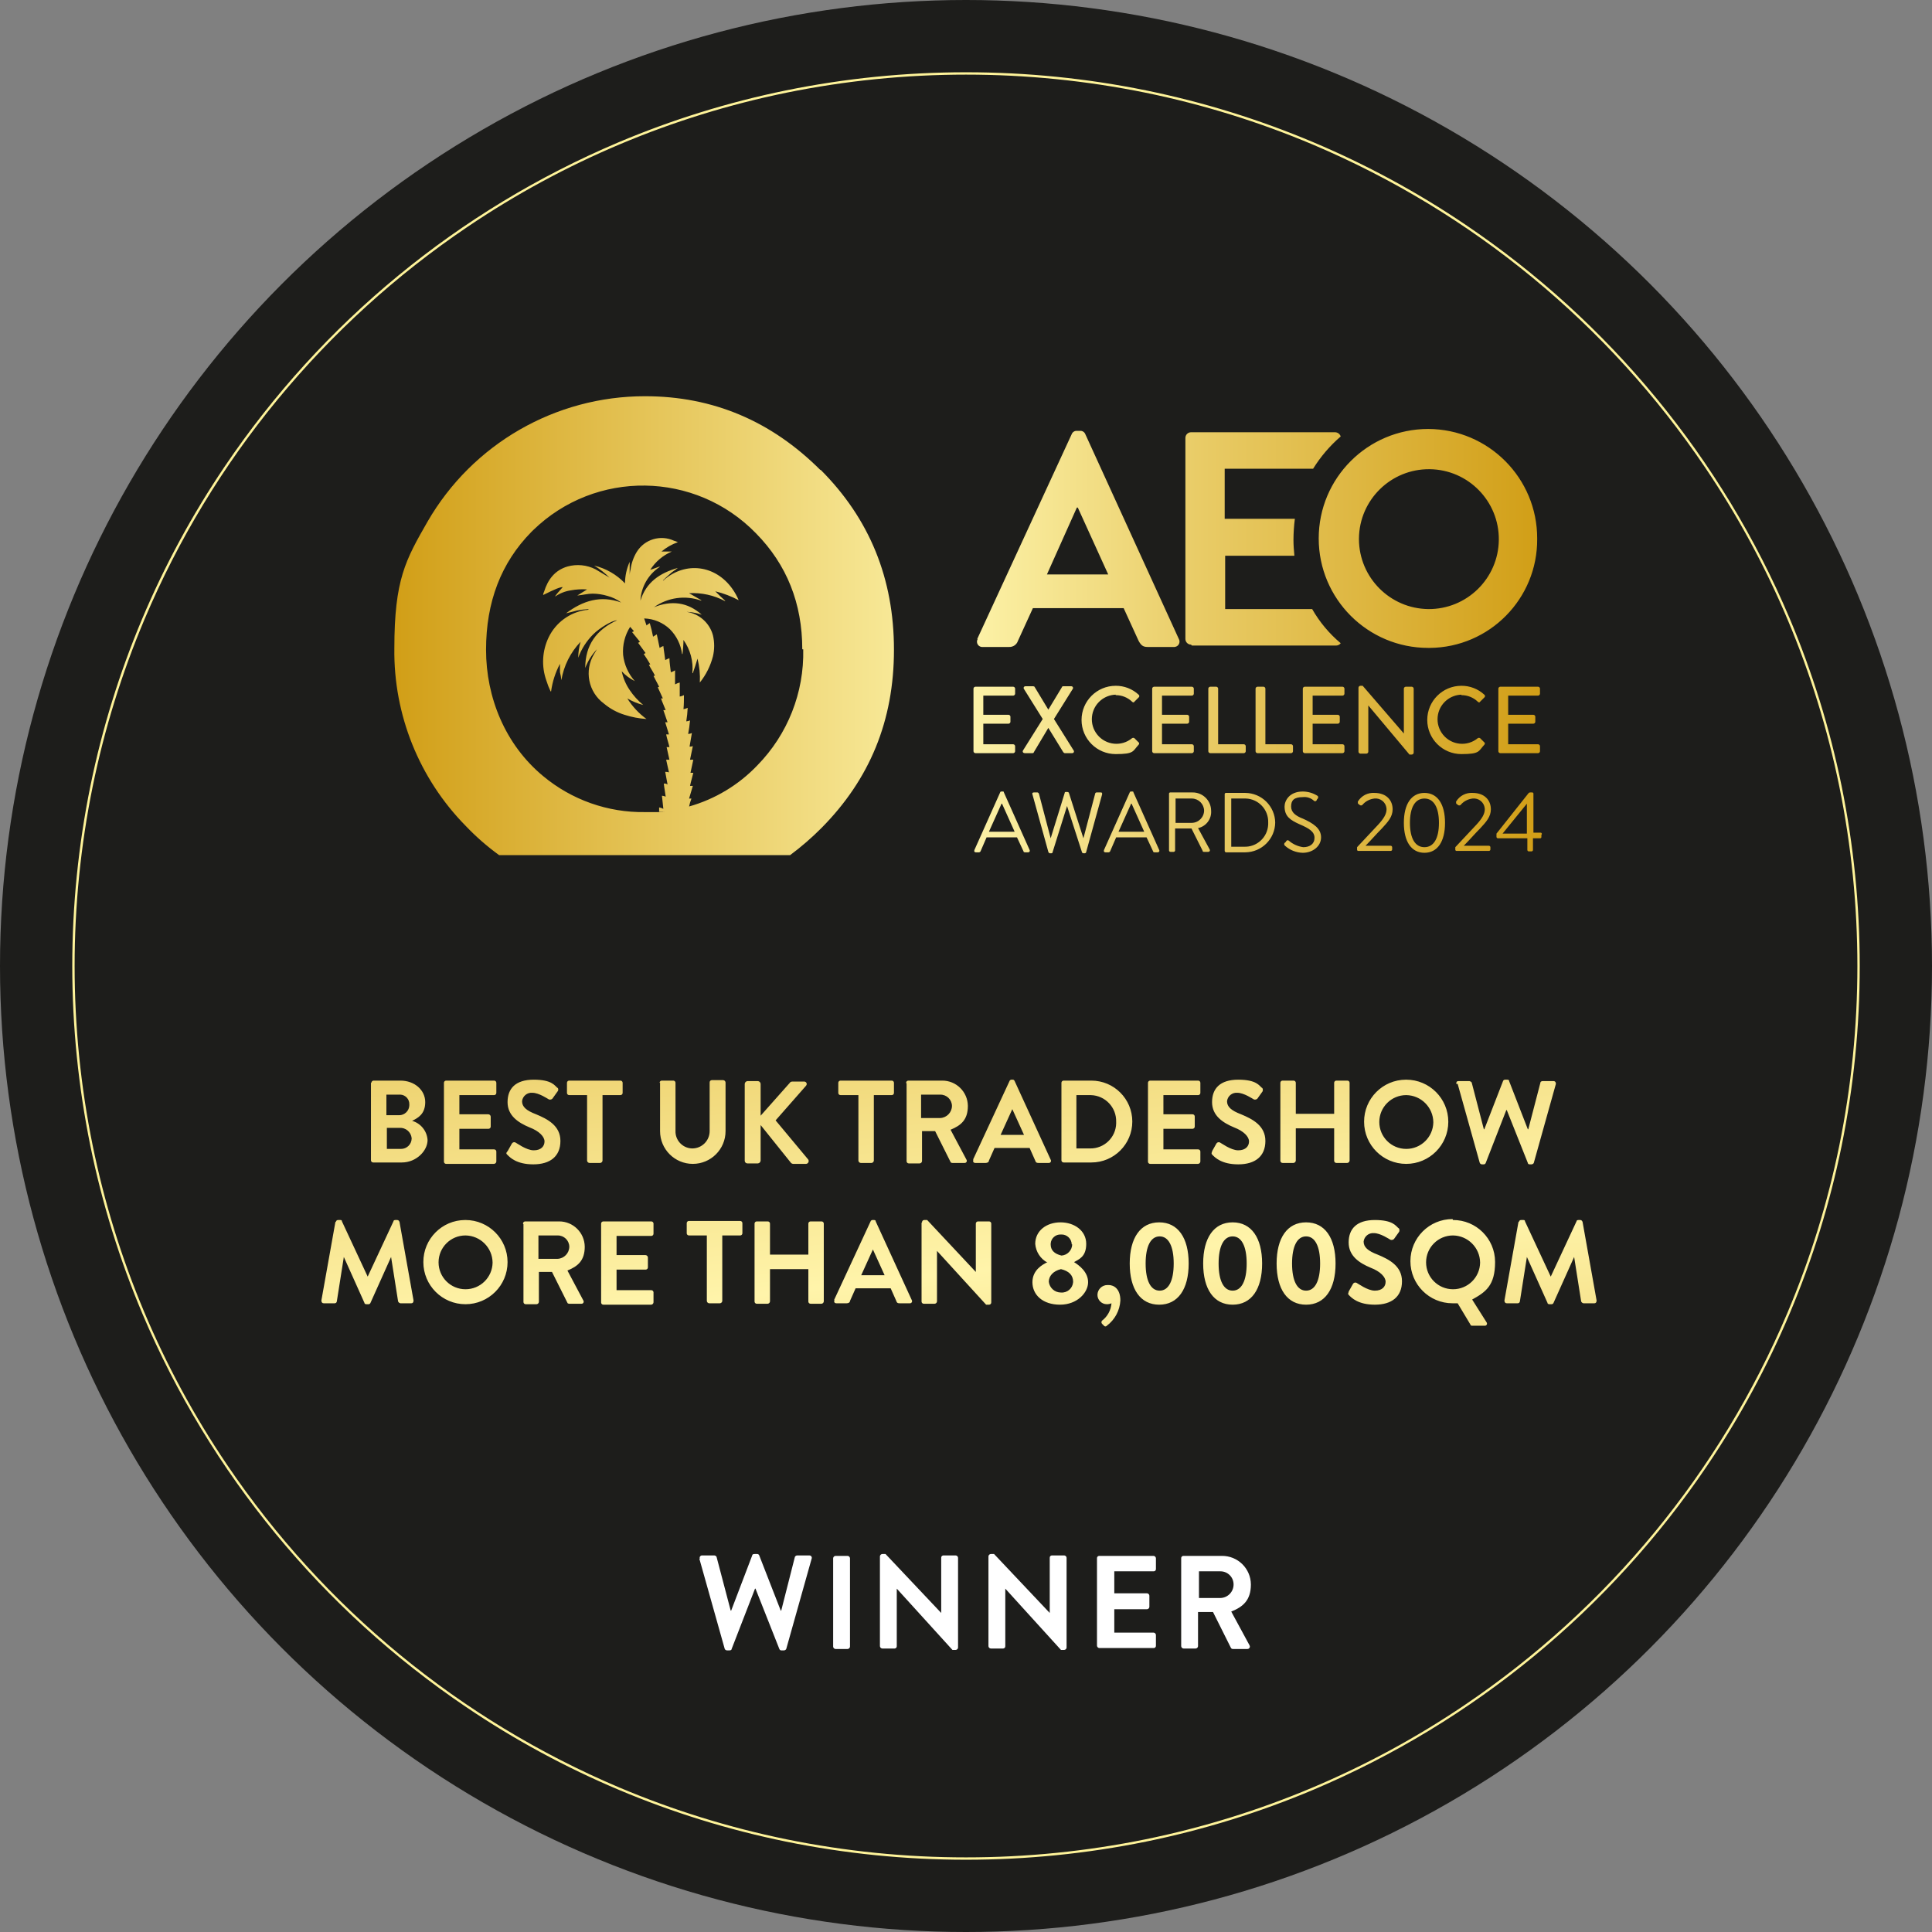 <?xml version="1.0" encoding="UTF-8"?><svg id="a" xmlns="http://www.w3.org/2000/svg" xmlns:xlink="http://www.w3.org/1999/xlink" viewBox="0 0 413 413"><rect x="0" y="0" width="413" height="413" fill="#808080" stroke="none"/><defs><style>.e{fill:none;}.f{fill:url(#d);}.g{fill:url(#c);}.h{fill:#1d1d1b;}.i{fill:#fff;}.j{fill:#fff49a;}.k{clip-path:url(#b);}</style><clipPath id="b"><path class="e" d="M79.4,231.5c-.016-.26.182-.484.442-.5.019-.001.038-.001.058,0h5.7c3,0,5.3,2,5.3,4.6s-1.6,3.4-2.8,4c1.855.533,3.176,2.174,3.3,4.1,0,2.3-2.4,4.8-5.5,4.8h-6.1c-.26.016-.484-.182-.5-.442-.001-.019-.001-.038,0-.058v-16.6l.1.1ZM85.3,238.4c1.205.012,2.191-.956,2.203-2.161 0-.046-.001-.093-.003-.139.048-1.116-.818-2.059-1.934-2.106-.089-.004-.177-.002-.266.006h-2.7v4.4h2.7ZM85.7,245.6c1.25.021,2.279-.976,2.3-2.225 0-.025 0-.05,0-.075-.133-1.314-1.282-2.286-2.6-2.2h-2.7v4.5h3ZM94.9,231.5c-.016-.26.182-.484.442-.5.019-.001.038-.001.058,0h10.2c.26-.016.484.182.5.442.001.019.001.038,0,.058v2.1c.016.26-.182.484-.442.5-.019.001-.038.001-.058,0h-7.4v4.1h6.2c.269.018.482.231.5.5v2.1c.016.26-.182.484-.442.5-.019.001-.038.001-.058,0h-6.2v4.4h7.4c.26-.016.484.182.5.442.001.019.001.038,0,.058v2.1c-.018.269-.231.482-.5.5h-10.2c-.26.016-.484-.182-.5-.442-.001-.019-.001-.038,0-.058v-16.8h0ZM108.5,246.1l.9-1.6c.135-.291.479-.417.77-.283.047.022.091.05.13.083.1,0,2.2,1.6,3.8,1.6s2.3-.9,2.3-1.9-1.1-2.2-3.2-3c-2.4-1-4.7-2.5-4.7-5.4s1.7-4.8,5.6-4.8,4.5,1.3,5,1.7c.3.1.3.6.1.8l-1,1.4c-.172.324-.568.457-.9.3-.2-.1-2.1-1.4-3.5-1.4-1.099-.093-2.074.704-2.2,1.8,0,1.2.9,2,3,2.8,2.4,1,5.2,2.4,5.2,5.7s-2.2,5-5.8,5-5-1.5-5.5-2c-.2-.2-.4-.3-.1-.7l.1-.1ZM125.5,234.1h-3.8c-.26.016-.484-.182-.5-.442-.001-.019-.001-.038,0-.058v-2.1c-.016-.26.182-.484.442-.5.019-.001.038-.001.058,0h10.9c.26-.016.484.182.5.442.001.019.001.038,0,.058v2.1c.016.26-.182.484-.442.5-.019.001-.038.001-.058,0h-3.8v14c-.018.269-.231.482-.5.5h-2.3c-.269-.018-.482-.231-.5-.5v-14h0ZM141,231.5c-.016-.26.182-.484.442-.5.019-.001.038-.001.058,0h2.4c.26-.016.484.182.5.442.001.019.001.038,0,.058v10.2c-.092,2.004,1.458,3.704,3.462,3.796.046.002.092.003.138.004,2.051-.007,3.708-1.676,3.701-3.727,0-.024-0-.049-.001-.073v-10.3c-.016-.26.182-.484.442-.5.019-.001.038-.001.058,0h2.4c.269.018.482.231.5.5v10.4c0,3.866-3.134,7-7,7s-7-3.134-7-7v-10.4l-.1.1ZM159.2,231.7c.022-.322.278-.578.6-.6h2.2c.322.022.578.278.6.6v6.8l6.3-7.1c0-.1.3-.2.5-.2h2.5c.292-.013.539.213.552.505.006.147-.049.29-.152.395l-6.5,7.4,7,8.4c.162.294.054.664-.24.826-.08.044-.169.069-.26.074h-2.7c-.185-.004-.363-.075-.5-.2l-6.5-8.1v7.6c-.022.322-.278.578-.6.6h-2.2c-.318.013-.586-.233-.6-.551-.001-.016-.001-.033,0-.049v-16.4ZM183.5,234.1h-3.8c-.26.016-.484-.182-.5-.442-.001-.019-.001-.038,0-.058v-2.1c-.016-.26.182-.484.442-.5.019-.001.038-.001.058,0h10.9c.26-.016.484.182.5.442.001.019.001.038,0,.058v2.1c.016.26-.182.484-.442.5-.019.001-.038.001-.058,0h-3.8v14c-.018.269-.231.482-.5.5h-2.3c-.269-.018-.482-.231-.5-.5v-14h0ZM193.7,231.5c-.016-.26.182-.484.442-.5.019-.001.038-.001.058,0h7.2c3.007-.021,5.465,2.393,5.5,5.4,0,3-1.5,4.2-3.7,5.1l3.4,6.4c.139.205.086.484-.12.624-.082.056-.181.083-.28.076h-2.6c-.2,0-.4-.1-.4-.2l-3.3-6.6h-2.8v6.4c-.018.269-.231.482-.5.5h-2.3c-.26.016-.484-.182-.5-.442-.001-.019-.001-.038,0-.058v-16.6l-.1-.1ZM201,239c1.39-.069,2.486-1.208,2.5-2.6-.029-1.352-1.148-2.426-2.5-2.4h-4.1v5h4.1ZM208,247.9l7.8-16.8c.059-.172.218-.291.4-.3h.3c.2,0,.3.1.4.3l7.7,16.8c.139.205.086.484-.12.624-.082.056-.181.083-.28.076h-2.2c-.4,0-.6-.1-.7-.5l-1.2-2.7h-7.5l-1.2,2.7c0,.3-.3.5-.7.5h-2.2c-.4,0-.6-.3-.4-.7h-.1ZM218.9,242.6l-2.5-5.5-2.5,5.5h5ZM226.9,231.5c-.016-.26.182-.484.442-.5.019-.001.038-.001.058,0h5.9c4.832,0,8.75,3.917,8.75,8.75s-3.917,8.75-8.75,8.75h-5.9c-.26.016-.484-.182-.5-.442-.001-.019-.001-.039,0-.058v-16.5h0ZM233,245.5c3.033.062,5.541-2.346,5.603-5.379.002-.107.001-.214-.003-.321.082-3.065-2.337-5.616-5.402-5.698-.066-.002-.132-.002-.198-.002h-2.9v11.4h2.9ZM245.4,231.5c-.016-.26.182-.484.442-.5.019-.001.038-.001.058,0h10.2c.26-.016.484.182.5.442.001.019.001.039,0,.058v2.1c.016.26-.182.484-.442.5-.019.001-.038.001-.058,0h-7.4v4.1h6.2c.26-.016.484.182.5.442.001.019.001.038,0,.058v2.1c.016.26-.182.484-.442.5-.019.001-.038.001-.058,0h-6.2v4.4h7.4c.26-.016.484.182.5.442.001.019.001.038,0,.058v2.1c-.018.269-.231.482-.5.5h-10.2c-.26.016-.484-.182-.5-.442-.001-.019-.001-.038,0-.058v-16.8h0ZM259.1,246.1l.9-1.6c.135-.291.479-.417.77-.283.047.022.091.05.13.083.1,0,2.2,1.6,3.8,1.6s2.3-.9,2.3-1.9-1.1-2.2-3.2-3c-2.4-1-4.7-2.5-4.7-5.4s1.7-4.8,5.6-4.8,4.5,1.3,5,1.7c.3.1.3.6.2.8l-1,1.4c-.172.324-.568.457-.9.3-.2-.1-2.1-1.4-3.5-1.4-1.099-.093-2.074.704-2.2,1.8,0,1.2.9,2,3,2.8,2.4,1,5.2,2.4,5.2,5.7s-2.2,5-5.8,5-5-1.5-5.5-2c-.2-.2-.3-.3-.1-.7v-.1ZM273.7,231.5c-.016-.26.182-.484.442-.5.019-.001.038-.001.058,0h2.3c.26-.016.484.182.5.442.001.019.001.038,0,.058v6.6h8.2v-6.6c-.016-.26.182-.484.442-.5.019-.001.038-.001.058,0h2.3c.26-.016.484.182.5.442.001.019.001.038,0,.058v16.6c-.018.269-.231.482-.5.5h-2.3c-.26.016-.484-.182-.5-.442-.001-.019-.001-.038,0-.058v-6.9h-8.2v6.9c-.018.269-.231.482-.5.5h-2.3c-.26.016-.484-.182-.5-.442-.001-.019-.001-.038,0-.058v-16.6ZM300.6,230.8c4.971,0,9,4.029,9,9s-4.029,9-9,9-9-4.029-9-9c-.02-4.95,3.976-8.98,8.926-9,.025-0.0.049-0.0.074,0ZM300.6,245.6c3.168.009,5.754-2.532,5.8-5.7-.037-3.188-2.612-5.763-5.8-5.8-3.176,0-5.75,2.574-5.75,5.75s2.574,5.75,5.75,5.75ZM311.3,231.7c0-.4.1-.6.5-.6h2.3c.197.038.374.144.5.3l2.6,10h.1l4-10.3c.059-.172.218-.291.4-.3h.5c.3,0,.4.1.4.3l4,10.3h.1l2.6-10c0-.2.3-.3.5-.3h2.3c.3,0,.5.2.5.6l-4.7,16.8c0,.2-.3.4-.5.4h-.4c-.2,0-.4-.1-.4-.3l-4.5-11.3h-.1l-4.4,11.3c-.059.172-.218.291-.4.3h-.4c-.24.001-.448-.166-.5-.4l-4.7-16.8h-.3ZM71.8,261.2c.03-.247.252-.425.5-.4h.4c.2,0,.4,0,.4.3l5.5,11.8,5.5-11.8c0-.2.2-.3.4-.3h.4c.3,0,.4.2.5.4l3,16.8c0,.3-.1.6-.5.6h-2.3c-.224-.039-.413-.19-.5-.4l-1.5-9.5-4.4,9.8c-.059.172-.218.291-.4.3h-.5c-.2,0-.4-.1-.4-.3l-4.4-9.8-1.5,9.5c-.03.247-.252.425-.5.4h-2.3c-.3,0-.5-.2-.5-.6l3-16.8h.1ZM99.5,260.8c4.971,0,9,4.029,9,9s-4.029,9-9,9-9-4.029-9-9c-.02-4.95,3.976-8.979,8.926-9,.025,0,.049,0,.074,0ZM99.5,275.6c3.168.009,5.754-2.532,5.8-5.7-.037-3.188-2.612-5.763-5.8-5.8-3.176,0-5.75,2.574-5.75,5.75s2.574,5.75,5.75,5.75ZM111.8,261.6c-.016-.26.182-.484.442-.5.019-.001.038-.001.058,0h7.2c3.007-.021,5.465,2.393,5.5,5.4,0,3-1.5,4.2-3.7,5.1l3.4,6.4c.139.205.086.484-.12.624-.082.056-.181.083-.28.076h-2.6c-.2,0-.4-.1-.4-.2l-3.3-6.6h-2.8v6.4c-.018.269-.231.482-.5.5h-2.3c-.26.016-.484-.182-.5-.442-.001-.019-.001-.038,0-.058v-16.6l-.1-.1ZM119.2,269.1c1.39-.069,2.486-1.208,2.5-2.6-.029-1.352-1.148-2.426-2.5-2.4h-4.1v5h4.1ZM128.5,261.6c-.016-.26.182-.484.442-.5.019-.001.038-.001.058,0h10.2c.26-.016.484.182.5.442.001.019.001.038,0,.058v2.1c.016.26-.182.484-.442.5-.019.001-.038.001-.058,0h-7.4v4.1h6.2c.269.018.482.231.5.5v2.1c.016.26-.182.484-.442.5-.019.001-.038.001-.058,0h-6.2v4.4h7.4c.26-.016.484.182.5.442.001.019.001.038,0,.058v2.1c-.018.269-.231.482-.5.5h-10.2c-.26.016-.484-.182-.5-.442-.001-.019-.001-.038,0-.058v-16.8ZM151.1,264.1h-3.8c-.26.016-.484-.182-.5-.442-.001-.019-.001-.038,0-.058v-2.1c-.016-.26.182-.484.442-.5.019-.001.038-.001.058,0h10.9c.26-.016.484.182.5.442.001.019.001.038,0,.058v2.1c.016.26-.182.484-.442.5-.019.001-.038.001-.058,0h-3.8v14c-.018.269-.231.482-.5.5h-2.3c-.269-.018-.482-.231-.5-.5v-14h0ZM161.3,261.6c-.016-.26.182-.484.442-.5.019-.001.038-.001.058,0h2.3c.26-.016.484.182.5.442.001.019.001.038,0,.058v6.6h8.2v-6.6c-.016-.26.182-.484.442-.5.019-.001.038-.001.058,0h2.3c.26-.016.484.182.5.442.001.019.001.038,0,.058v16.6c-.018.269-.231.482-.5.5h-2.3c-.26.016-.484-.182-.5-.442-.001-.019-.001-.038,0-.058v-6.9h-8.2v6.9c-.018.269-.231.482-.5.5h-2.3c-.26.016-.484-.182-.5-.442-.001-.019-.001-.038,0-.058v-16.6ZM178.3,277.9l7.8-16.8c.059-.172.218-.291.4-.3h.3c.3,0,.4.1.4.3l7.7,16.8c.139.205.086.484-.12.624-.082.056-.181.083-.28.076h-2.2c-.4,0-.6-.1-.7-.5l-1.2-2.7h-7.5l-1.2,2.7c0,.3-.3.5-.7.5h-2.2c-.4,0-.6-.3-.4-.7h-.1ZM189.1,272.6l-2.5-5.5-2.5,5.5h5ZM197.1,261.3c-.016-.26.182-.484.442-.5.019-.001.038-.001.058,0h.6l10.4,11.1v-10.3c-.016-.26.182-.484.442-.5.019-.001.038-.001.058,0h2.3c.26-.016.484.182.5.442.001.019.001.038,0,.058v16.8c.016.26-.182.484-.442.5-.019.001-.038.001-.058,0h-.6l-10.5-11.5v10.8c-.018.269-.231.482-.5.5h-2.3c-.26.016-.484-.182-.5-.442-.001-.019-.001-.038,0-.058v-16.8l.1-.1ZM223.9,269.9h0c-1.488-.807-2.466-2.312-2.6-4,0-2.8,2.4-4.6,5.4-4.6s5.5,1.8,5.5,4.6-1.6,3.3-2.6,3.9c1.1.7,3,2.1,3,4.3s-2.3,4.8-6,4.8-5.9-2.1-5.9-4.8,2.3-3.8,3-4.2h.2ZM226.8,276.3c1.321.111,2.482-.869,2.593-2.19.003-.037.005-.073.007-.11,0-1.4-.9-2.3-2.6-2.7-1.7.4-2.6,1.5-2.6,2.7.157,1.316,1.275,2.305,2.6,2.3ZM229.1,266c-.032-1.194-1.027-2.136-2.221-2.104-.026.001-.053.002-.079.004-1.145-.069-2.128.804-2.196,1.948-.003.051-.004.101-.004.152,0,1.2.7,2,2.3,2.4,1.274-.079,2.275-1.123,2.3-2.4h-.1ZM237,274.7c1.1,0,2.5.8,2.5,3.3-.118,2.141-1.181,4.119-2.9,5.4-.124.166-.359.199-.525.075-.028-.021-.054-.047-.075-.075l-.4-.4c-.193-.184-.201-.489-.017-.683.006-.006.011-.012.017-.017,1.162-.893,1.889-2.239,2-3.7-.315.137-.656.205-1,.2-1.103-.003-1.997-.897-2-2,.019-1.179.991-2.12,2.171-2.101.01 0.0.019 0.0.029.001h.2ZM241.5,270.1c0-5.5,2.3-8.8,6.3-8.8s6.3,3.3,6.3,8.8-2.3,8.8-6.3,8.8-6.3-3.3-6.3-8.8h0ZM250.9,270.1c0-3.7-1.1-5.8-3-5.8s-3,2.1-3,5.8,1.1,5.8,3,5.8,3-2.1,3-5.8h0ZM257.2,270.1c0-5.5,2.3-8.8,6.3-8.8s6.3,3.3,6.3,8.8-2.3,8.8-6.3,8.8-6.3-3.3-6.3-8.8h0ZM266.5,270.1c0-3.7-1.1-5.8-3-5.8s-3,2.1-3,5.8,1.1,5.8,3,5.8,3-2.1,3-5.8h0ZM272.9,270.1c0-5.5,2.3-8.8,6.3-8.8s6.3,3.3,6.3,8.8-2.3,8.8-6.3,8.8-6.3-3.3-6.3-8.8h0ZM282.2,270.1c0-3.7-1.1-5.8-3-5.8s-3,2.1-3,5.8,1.1,5.8,3,5.8,3-2.1,3-5.8h0ZM288.3,276.1l.9-1.6c.135-.291.479-.417.77-.283.047.022.091.05.13.083.1,0,2.2,1.6,3.8,1.6s2.3-.9,2.3-1.9-1.1-2.2-3.2-3c-2.4-1-4.7-2.5-4.7-5.4s1.7-4.8,5.6-4.8,4.5,1.3,5,1.7c.3.1.3.6.2.8l-1,1.4c-.172.324-.568.457-.9.3-.2-.1-2.1-1.4-3.5-1.4-1.099-.093-2.074.704-2.2,1.8,0,1.2.9,2,3,2.8,2.4,1,5.2,2.4,5.2,5.7s-2.2,5-5.8,5-5-1.5-5.5-2c-.2-.2-.3-.3-.1-.7v-.1ZM310.6,260.8c4.95-.021,8.98,3.976,9,8.926 0.0.025 0.0.049,0,.074,0,5-2,6.4-4.9,8l3.1,4.9c.139.205.086.484-.12.624-.082.056-.181.083-.28.076h-2.7c-.191.017-.363-.112-.4-.3l-2.7-4.5h-1.1c-4.971,0-9-4.029-9-9s4.029-9,9-9l.1.2ZM310.6,275.6c3.168.009,5.754-2.532,5.8-5.7-.037-3.188-2.612-5.763-5.8-5.8-3.176,0-5.75,2.574-5.75,5.75s2.574,5.75,5.75,5.75ZM324.7,261.2c.03-.247.252-.425.5-.4h.4c.2,0,.4,0,.4.3l5.5,11.8,5.5-11.8c0-.2.2-.3.4-.3h.4c.3,0,.4.2.5.4l3,16.8c0,.3-.1.6-.5.6h-2.3c-.224-.039-.413-.19-.5-.4l-1.5-9.5-4.4,9.8c-.059.172-.218.291-.4.3h-.5c-.2,0-.4-.1-.4-.3l-4.4-9.8-1.5,9.5c-.03.247-.252.425-.5.4h-2.3c-.3,0-.5-.2-.5-.6l3-16.8h.1Z"/></clipPath><linearGradient id="c" x1="-1053.847" y1="590.182" x2="-1053.363" y2="588.357" gradientTransform="translate(369298.104 84712.202) scale(350.3 -143.3)" gradientUnits="userSpaceOnUse"><stop offset="0" stop-color="#d4a11b"/><stop offset=".5" stop-color="#fff4aa"/><stop offset=".7" stop-color="#ebcd68"/><stop offset="1" stop-color="#d4a11b"/></linearGradient><linearGradient id="d" x1="-1053.554" y1="588.696" x2="-1052.554" y2="588.696" gradientTransform="translate(258528.689 57884.813) scale(245.307 -98.1)" gradientUnits="userSpaceOnUse"><stop offset="0" stop-color="#d19e16"/><stop offset=".5" stop-color="#fdf3a9"/><stop offset=".7" stop-color="#e9cc67"/><stop offset="1" stop-color="#d19e16"/></linearGradient></defs><circle class="h" cx="206.5" cy="206.5" r="206.5"/><path class="j" d="M206.5,15.45c12.934-.003,25.836,1.297,38.51,3.88,24.439,5.003,47.654,14.769,68.319,28.742,30.715,20.733,54.757,49.93,69.211,84.052,4.885,11.559,8.613,23.573,11.13,35.866,5.174,25.413,5.174,51.607,0,77.02-5.003,24.439-14.769,47.654-28.742,68.319-20.733,30.715-49.93,54.757-84.052,69.211-11.559,4.885-23.573,8.613-35.866,11.13-25.413,5.174-51.607,5.174-77.02,0-24.439-5.003-47.654-14.769-68.319-28.742-30.715-20.733-54.757-49.93-69.211-84.052-4.885-11.559-8.613-23.573-11.13-35.866-5.174-25.413-5.174-51.607,0-77.02,5.003-24.439,14.769-47.654,28.742-68.319,20.733-30.715,49.93-54.757,84.053-69.211,11.558-4.885,23.572-8.613,35.865-11.13,12.674-2.583,25.576-3.883,38.51-3.88ZM206.5,397.05c12.901.003,25.769-1.293,38.41-3.87,24.375-4.99,47.528-14.73,68.139-28.666,30.635-20.678,54.614-49.8,69.03-83.833,4.872-11.528,8.589-23.51,11.1-35.771,5.16-25.346,5.16-51.473,0-76.819-4.99-24.375-14.73-47.528-28.666-68.139-20.678-30.635-49.8-54.614-83.833-69.03-11.528-4.871-23.51-8.59-35.771-11.1-25.346-5.16-51.473-5.16-76.819,0-24.375,4.99-47.528,14.73-68.139,28.666-30.635,20.678-54.614,49.8-69.03,83.833-4.872,11.528-8.589,23.51-11.1,35.771-5.16,25.346-5.16,51.473,0,76.819,4.99,24.375,14.73,47.528,28.666,68.139,20.678,30.635,49.8,54.614,83.833,69.03,11.528,4.871,23.51,8.589,35.771,11.1,12.641,2.577,25.509,3.873,38.409,3.87Z"/><path class="i" d="M149.6,333.2c-.108-.258.014-.554.272-.662.072-.03.15-.043.228-.038h2.6c.2,0,.5.2.5.4l3,11.4h.1l4.5-11.8c0-.2.2-.3.5-.3h.5c.217-.031.425.094.5.3l4.6,11.8h.1l2.9-11.4c0-.2.3-.4.5-.4h2.6c.278-.019.519.191.538.469.005.079-.008.158-.038.231l-5.4,19.2c0,.2-.3.4-.5.4h-.5c-.217.031-.425-.094-.5-.3l-5.1-12.9h-.1l-5,12.9c0,.2-.2.3-.5.3h-.5c-.2,0-.5-.2-.5-.4l-5.4-19.2h.1Z"/><path class="i" d="M178.1,333.1c.018-.269.231-.482.5-.5h2.6c.269.018.482.231.5.5v18.9c-.018.269-.231.482-.5.5h-2.6c-.269-.018-.482-.231-.5-.5v-18.9Z"/><path class="i" d="M188.1,332.7c.018-.269.231-.482.5-.5h.7l11.9,12.6h0v-11.8c-.016-.26.182-.484.442-.5.019-.001.038-.001.058,0h2.6c.269.018.482.231.5.5v19.2c-.018.269-.231.482-.5.5h-.7l-11.9-13.1h0v12.3c.016.26-.182.484-.442.5-.019.001-.038.001-.058,0h-2.6c-.269-.018-.482-.231-.5-.5v-19.2Z"/><path class="i" d="M211.3,332.7c.018-.269.231-.482.5-.5h.7l11.9,12.6h0v-11.8c-.016-.26.182-.484.442-.5.019-.001.038-.001.058,0h2.6c.269.018.482.231.5.5v19.2c-.018.269-.231.482-.5.5h-.7l-11.9-13.1h0v12.3c.016.26-.182.484-.442.5-.019.001-.038.001-.058,0h-2.6c-.269-.018-.482-.231-.5-.5v-19.2Z"/><path class="i" d="M234.5,333.1c-.016-.26.182-.484.442-.5.019-.001.038-.001.058,0h11.6c.269.018.482.231.5.5v2.3c.016.26-.182.484-.442.5-.019.001-.038.001-.058,0h-8.4v4.7h7c.269.018.482.231.5.5v2.4c-.018.269-.231.482-.5.5h-7v5h8.4c.269.018.482.231.5.5v2.3c.016.26-.182.484-.442.5-.019.001-.038.001-.058,0h-11.6c-.269-.018-.482-.231-.5-.5v-18.7Z"/><path class="i" d="M252.5,333.1c-.016-.26.182-.484.442-.5.019-.001.038-.001.058,0h8.2c3.394-.03,6.17,2.697,6.2,6.092,0,.003,0,.006,0,.008,0,3.4-1.7,4.8-4.2,5.8l3.9,7.2c.158.239.091.561-.148.719-.104.068-.229.097-.352.081h-3c-.217.031-.425-.094-.5-.3l-3.8-7.6h-3.2v7.3c-.018.269-.231.482-.5.5h-2.6c-.269-.018-.482-.231-.5-.5v-18.8h0ZM260.9,341.6c1.566-.045,2.81-1.333,2.8-2.9,0-1.546-1.254-2.8-2.8-2.8h-4.6v5.7h4.6Z"/><g class="k"><rect class="g" x="45.7" y="198.9" width="350.3" height="143.3"/></g><path class="f" d="M208.5,161c-.215-.015-.386-.185-.4-.4v-13.4c.015-.215.185-.386.4-.4h8.1c.215.015.386.185.4.4v1.1c-.015.215-.185.386-.4.4h-6.4v4.1h5.4c.215.015.386.185.4.4v1.1c-.015.215-.185.386-.4.4h-5.4v4.4h6.4c.215.015.386.185.4.4v1.1c-.015.215-.185.386-.4.4h-8.1ZM220.1,181.7c.089.164.029.369-.135.459-.051.028-.108.042-.165.041h-.7c-.2,0-.3-.1-.3-.2l-1.4-3h-6.5l-1.3,3c-.059.114-.172.19-.3.2h-.7c-.3,0-.4-.2-.3-.5l5.5-12.3c0-.1.1-.2.3-.2h.2c.2,0,.3,0,.3.2l5.5,12.3ZM216.9,177.8l-2.7-6h-.1l-2.7,6h5.5ZM175.4,100.4c10.5,10.5,15.7,23.3,15.7,38.5s-5.2,27.7-15.5,38.1c-2.085,2.098-4.325,4.037-6.7,5.8h-62.2c-2.55-1.846-4.927-3.921-7.1-6.2-9.976-10.111-15.487-23.797-15.3-38,0-14.7,2.4-18.9,7.1-27.1,9.596-16.602,27.324-26.82,46.5-26.8,14.5,0,27,5.3,37.5,15.8v-.1ZM171.5,138.8c0-9.8-3.3-18.1-9.9-24.8-12.969-13.336-34.294-13.634-47.63-.665-.124.121-.247.242-.37.365-6.5,6.6-9.7,15-9.7,25.2s4.1,20.3,12.2,27c6.11,5.094,13.846,7.826,21.8,7.7,8.2,0,2,0,3-.1v-.9c.313.054.617.155.9.3-.1-.9-.2-1.8-.3-2.8.276.019.547.087.8.2-.1-.9-.3-1.8-.4-2.8.282-.03.565.041.8.2-.2-.9-.3-1.8-.5-2.7.271-.016.542.018.8.1l-.6-2.7h.7l-.6-2.7h.6c-.2-.9-.5-1.7-.7-2.7h.6c-.3-.9-.5-1.7-.8-2.6h.5c-.3-.9-.6-1.7-.9-2.6h.5c-.3-.8-.7-1.6-1-2.5h.4c-.4-.8-.7-1.6-1.1-2.4.11.014.22-.023.3-.1-.4-.8-.8-1.5-1.2-2.3.11.014.22-.023.3-.1-.4-.8-.9-1.5-1.3-2.3.11.014.22-.023.3-.1-.5-.8-.9-1.5-1.4-2.2.1,0,.2-.1.4-.2-.5-.7-1-1.4-1.6-2.2.1,0,.2-.1.4-.2-.6-.7-1.1-1.4-1.7-2.1.157-.003.304-.076.4-.2-.3-.3-.5-.6-.8-.9-1.134,1.786-1.66,3.891-1.5,6,.239,2.079,1.112,4.034,2.5,5.6-1.052-.526-2-1.238-2.8-2.1.299,1.432.877,2.791,1.7,4,.804,1.203,1.782,2.281,2.9,3.2-1.195-.301-2.34-.772-3.4-1.4,1.07,1.717,2.462,3.211,4.1,4.4-1.598-.106-3.176-.408-4.7-.9-1.612-.498-3.109-1.314-4.4-2.4-3.345-2.453-4.257-7.057-2.1-10.6.2-.3.4-.7.6-1-1.095,1.151-1.945,2.512-2.5,4,0-4.9,2.4-8.2,6.8-10.2-1,0-3.7,1.6-5.1,3-1.416,1.415-2.508,3.121-3.2,5,.012-1.151.18-2.295.5-3.4-2.158,2.261-3.586,5.117-4.1,8.2-.051-.574-.152-1.143-.3-1.7v-1.8c-.975,1.84-1.618,3.837-1.9,5.9h-.1c-.36-.742-.661-1.511-.9-2.3-1.092-3.041-.912-6.394.5-9.3,1.52-3.114,4.474-5.282,7.9-5.8.205.016.411-.018.6-.1v-.1c-.805.051-1.607.151-2.4.3-.8.2-1.5.4-2.4.6,3.6-2.7,7.4-3.9,11.8-2.3-.87-.645-1.854-1.12-2.9-1.4-1.037-.32-2.115-.488-3.2-.5-1.1,0-2.1.3-3.3.4.7-.4,1.4-.9,2.1-1.3-1.17-.083-2.347-.016-3.5.2-1.184.177-2.313.622-3.3,1.3v-.1c.5-.7,1.1-1.3,1.6-1.9-.6,0-1.6.4-4.2,1.7.006-.247.075-.488.2-.7.8-2.6,2.3-4.6,5-5.4,2.005-.559,4.146-.345,6,.6.9.5,1.8,1.1,2.7,1.6.108.054.209.121.3.2-.984-1.004-2.093-1.878-3.3-2.6,2.522.6,4.815,1.921,6.6,3.8.012-1.586.352-3.152,1-4.6v3.4h0c-.033-.607.035-1.215.2-1.8.175-1.309.617-2.569,1.3-3.7,1.663-2.725,5.112-3.76,8-2.4.276.072.544.172.8.3-1.28.446-2.466,1.124-3.5,2h2.2c-1.888.812-3.49,2.17-4.6,3.9.7-.2,1.4-.5,2-.7v.1c-2.436,1.609-3.959,4.284-4.1,7.2,1.2-3.9,4.1-5.9,8-7-.6.5-1.2.8-1.7,1.3-.524.44-1.025.907-1.5,1.4h0c.1,0,.2,0,.3-.2,4.6-3.9,10.9-3.1,14.5,1.9.562.776,1.032,1.615,1.4,2.5-1.581-.839-3.261-1.477-5-1.9.7.7,1.4,1.4,2.1,2v.1c-2.365-1.255-5.027-1.843-7.7-1.7.9.5,1.7,1,2.6,1.5v.1c-3.393-1.214-7.165-.692-10.1,1.4,3.7-1.5,7.2-1.1,10.2,1.6-1.284-.45-2.641-.654-4-.6h.8c2.692.411,4.888,2.372,5.6,5,.35,1.48.35,3.02,0,4.5-.523,2.045-1.477,3.955-2.8,5.6.087-1.715-.082-3.434-.5-5.1-.3,1-.6,2-1,3.1h-.1c.243-2.518-.432-5.04-1.9-7.1,0,1-.1,2-.2,3h-.1c-.261-2.004-1.175-3.867-2.6-5.3-1.487-1.419-3.446-2.238-5.5-2.3.2.5.3,1,.5,1.5.216-.19.45-.357.7-.5.3,1,.5,1.9.7,2.9.3-.2.5-.3.8-.5.2,1,.4,2,.6,2.9.245-.173.515-.307.8-.4.1,1,.3,2,.4,3,.291-.152.592-.285.9-.4,0,1,.2,2,.3,3,.317-.091.62-.226.9-.4v3c.315-.176.651-.31,1-.4v3c.313-.054.617-.155.9-.3,0,1,0,2-.1,3,.313-.054.617-.155.9-.3-.045.972-.145,1.94-.3,2.9.276-.019.547-.087.8-.2-.084.973-.218,1.941-.4,2.9.276-.019.547-.087.8-.2-.2,1-.3,1.9-.5,2.9.237.01.475-.024.7-.1-.2,1-.4,1.9-.6,2.9h.7c-.2,1-.4,1.9-.6,2.8h.6c-.2.9-.5,1.8-.7,2.8h.6c-.3.9-.5,1.8-.8,2.7h.5c-.212.552-.38,1.121-.5,1.7,5.567-1.573,10.609-4.612,14.6-8.8,6.475-6.609,10.008-15.551,9.8-24.8h-.2ZM270.1,146.8h-1.3c-.215.015-.386.185-.4.4v13.4c.015.215.185.386.4.4h7.2c.215-.015.386-.185.4-.4v-1.1c-.015-.215-.185-.386-.4-.4h-5.5v-11.9c-.015-.215-.185-.386-.4-.4h-0ZM254.8,138h30.8c.394.003.766-.183,1-.5-2.45-2.053-4.515-4.525-6.1-7.3h-18.6v-11.4h14.8c-.1-1.1-.2-2.2-.2-3.4.01-1.505.11-3.007.3-4.5h-15v-10.7h18.9c1.605-2.586,3.594-4.913,5.9-6.9-.167-.525-.649-.887-1.2-.9h-30.8c-.659.009-1.191.541-1.2,1.2v43c.009.659.541,1.191,1.2,1.2l.2.2ZM320.3,147.2v13.4c.015.215.185.386.4.4h8.1c.215-.015.386-.185.4-.4v-1.1c-.015-.215-.185-.386-.4-.4h-6.4v-4.4h5.4c.215-.015.386-.185.4-.4v-1.1c-.015-.215-.185-.386-.4-.4h-5.4v-4.1h6.4c.215-.015.386-.185.4-.4v-1.1c-.015-.215-.185-.386-.4-.4h-8.1c-.215.015-.386.185-.4.4h0ZM208.9,136.6l20.2-43.8c.18-.444.622-.724,1.1-.7h.7c.478-.025.92.256,1.1.7l20,43.8c.306.557.102,1.256-.454,1.562-.197.108-.422.156-.646.138h-5.6c-1,0-1.4-.4-1.9-1.3l-3.2-7h-19.4l-3.2,7c-.269.811-1.046,1.343-1.9,1.3h-5.6c-.622.068-1.181-.381-1.249-1.003-.026-.242.026-.486.149-.697h-.1ZM223.9,122.8h13l-6.5-14.3h-.2l-6.4,14.3h.1ZM260,146.8h-1.3c-.215.015-.386.185-.4.4v13.4c.015.215.185.386.4.4h7.2c.215-.015.386-.185.4-.4v-1.1c-.015-.215-.185-.386-.4-.4h-5.5v-11.9c-.015-.215-.185-.386-.4-.4ZM238.5,148.6c1.305-.008,2.561.495,3.5,1.4.2.2.4.2.5,0l.9-.9c.166-.124.199-.359.075-.525-.021-.028-.047-.054-.075-.075-1.333-1.233-3.084-1.913-4.9-1.9-4.032,0-7.3,3.268-7.3,7.3s3.268,7.3,7.3,7.3c4,0,3.6-.6,4.9-2,.1-.1.2-.4,0-.5l-.9-.9c-.151-.102-.349-.102-.5,0-2.236,1.848-5.547,1.533-7.396-.703-1.848-2.236-1.533-5.547.703-7.396.901-.745,2.024-1.167,3.193-1.202v.1ZM254.8,148.7c.215-.015.386-.185.4-.4v-1.1c-.015-.215-.185-.386-.4-.4h-8.1c-.215.015-.386.185-.4.4v13.4c.015.215.185.386.4.4h8.1c.215-.015.386-.185.4-.4v-1.1c-.015-.215-.185-.386-.4-.4h-6.4v-4.4h5.4c.215-.015.386-.185.4-.4v-1.1c-.015-.215-.185-.386-.4-.4h-5.4v-4.1h6.4ZM219.1,161h1.6c.2,0,.3-.1.3-.2l3.1-5.2h0l3.2,5.2s.2.2.3.2h1.6c.203.009.374-.147.383-.35.004-.091-.026-.18-.083-.25l-4.2-6.7,4-6.4c.129-.156.107-.388-.05-.517-.07-.058-.159-.087-.25-.083h-1.7c-.2,0-.3.1-.3.2l-2.9,4.8h0l-2.9-4.8c0-.1-.2-.2-.3-.2h-1.7c-.203-.009-.374.147-.383.35-.004.091.026.18.083.25l4,6.4-4.2,6.7c-.2.3,0,.6.4.6h0ZM297.7,173c0-1.9-1.3-3.5-3.9-3.5-1.41-.093-2.756.599-3.5,1.8-.1.1,0,.3,0,.5l.4.3c.151.102.349.102.5,0,.652-.786,1.585-1.288,2.6-1.4,1.284-.144,2.442.781,2.586,2.065.009.078.013.156.014.235,0,1-.6,2-1.8,3.3l-4.5,4.8v.5c-.021.145.08.279.225.3.025.004.05.004.075,0h6.9c.162-.009.291-.138.3-.3v-.5c-.009-.162-.138-.291-.3-.3h-5.4c1.2-1.2,2.3-2.5,3.5-3.7,1.3-1.4,2.3-2.5,2.3-4.1h0ZM308.9,175.9c0,4-1.6,6.4-4.4,6.4s-4.4-2.4-4.4-6.4,1.6-6.4,4.4-6.4,4.4,2.4,4.4,6.4h0ZM307.6,175.9c0-3.3-1.1-5.2-3.1-5.2s-3.1,1.9-3.1,5.2,1.1,5.2,3.1,5.2,3.1-1.9,3.1-5.2h0ZM300.5,146.8c-.215.015-.386.185-.4.4v9.6h0l-8.8-10.2h-.5c-.215.015-.386.185-.4.4v13.7c.015.215.185.386.4.4h1.3c.215-.015.386-.185.4-.4v-9.9h0l8.8,10.5h.5c.215-.015.386-.185.4-.4v-13.7c-.015-.215-.185-.386-.4-.4h-1.3ZM318.7,173c0-1.9-1.3-3.5-3.9-3.5-1.41-.093-2.756.599-3.5,1.8-.1.1,0,.3,0,.5l.4.3c.151.102.349.102.5,0,.652-.786,1.585-1.288,2.6-1.4,1.284-.144,2.442.781,2.586,2.065.009.078.013.156.014.235,0,1-.6,2-1.8,3.3l-4.5,4.8v.5c-.021.145.08.279.225.3.025.004.05.004.075,0h6.9c.162-.009.291-.138.3-.3v-.5c-.009-.162-.138-.291-.3-.3h-5.4c1.2-1.2,2.3-2.5,3.5-3.7,1.3-1.4,2.3-2.5,2.3-4.1h0ZM329.5,178.5v.4c.021.145-.08.279-.225.3-.025.004-.05.004-.075,0h-1.5v2.5c-.009.162-.138.291-.3.3h-.6c-.162-.009-.291-.138-.3-.3v-2.5h-6.3c-.162-.009-.291-.138-.3-.3v-.7l6.9-8.7c.084-.07.191-.105.3-.1h.4c.145-.021.279.08.3.225.004.025.004.05,0,.075v8.3h1.5c.145-.021.279.08.3.225.004.025.004.05,0,.075l-.1.2ZM326.4,171.8l-5.2,6.4h5.2v-6.4ZM235.2,169.4h-.8c-.162.009-.291.138-.3.3l-2.5,9.5h0l-3.1-9.7c0-.1-.2-.2-.3-.2h-.3c-.2,0-.3,0-.3.2l-3,9.7h0l-2.5-9.5c-.044-.144-.156-.256-.3-.3h-.8c-.3,0-.4.2-.3.4l3.4,12.3c.044.144.156.256.3.3h.3c.1,0,.3,0,.3-.2l3.1-9.9h0l3.2,9.9c0,.1.2.2.3.2h.3c.162-.009.291-.138.3-.3l3.4-12.3c0-.3,0-.4-.3-.4h-.1ZM312.4,148.6c1.305-.008,2.561.495,3.5,1.4.2.2.4.2.5,0l.9-.9c.166-.124.199-.359.075-.525-.021-.028-.047-.054-.075-.075-1.333-1.233-3.084-1.913-4.9-1.9-4.032,0-7.3,3.268-7.3,7.3s3.268,7.3,7.3,7.3c4,0,3.6-.6,4.9-2,.1-.1.2-.4,0-.5l-.9-.9c-.151-.102-.349-.102-.5,0-2.236,1.848-5.547,1.533-7.396-.703-1.848-2.236-1.533-5.547.703-7.396.901-.745,2.024-1.167,3.193-1.202v.1ZM256.1,177l2.5,4.6c.089.164.029.369-.135.459-.051.028-.108.042-.165.041h-.9c-.2,0-.3,0-.3-.2l-2.4-4.8h-3.5v4.7c-.009.162-.138.291-.3.3h-.7c-.162-.009-.291-.138-.3-.3v-12.1c-.021-.145.08-.279.225-.3.025-.004.05-.004.075,0h4.7c2.168-.04,3.959,1.685,3.999,3.853 0.0.016.001.031.001.047.127,1.728-1.016,3.294-2.7,3.7h-.1ZM257.4,173.3c-.025-1.425-1.175-2.575-2.6-2.6h-3.5v5.2h3.5c1.459-.038,2.617-1.24,2.6-2.7v.1ZM305.3,138.5c-12.924,0-23.4-10.476-23.4-23.4s10.477-23.4,23.4-23.4c12.905.037,23.337,10.528,23.3,23.433,0,.022-0.0.044-0.0.067.093,12.776-10.189,23.207-22.965,23.3-.112.001-.224.001-.335,0h0ZM305.3,130.2c8.257.083,15.018-6.543,15.101-14.799.083-8.257-6.543-15.018-14.799-15.101-8.257-.083-15.018,6.543-15.101,14.799-.001.067-.001.134-.001.201.054,8.168,6.633,14.791,14.8,14.9h0ZM247.8,181.7c.089.164.029.369-.135.459-.051.028-.108.042-.165.041h-.7c-.2,0-.3-.1-.3-.2l-1.4-3h-6.5l-1.3,3c-.059.114-.172.19-.3.2h-.7c-.3,0-.4-.2-.3-.5l5.5-12.3c0-.1.1-.2.3-.2h.2c.2,0,.3,0,.3.2l5.5,12.3ZM244.6,177.8l-2.7-6h-.1l-2.7,6h5.5ZM272.6,175.8c-.025,3.524-2.876,6.375-6.4,6.4h-4.1c-.162-.009-.291-.138-.3-.3v-12.1c-.021-.145.08-.279.225-.3.025-.004.05-.004.075,0h4.1c3.524.025,6.375,2.876,6.4,6.4v-.1ZM271.1,175.8c.078-2.74-2.08-5.025-4.82-5.104-.127-.004-.253-.002-.38.004h-2.7v10.3h2.7c2.738.132,5.065-1.982,5.196-4.72.006-.127.007-.253.004-.38v-.1ZM278.5,175c-1.5-.6-2.5-1.3-2.5-2.6s.6-2,2.5-2c.879-.105,1.76.188,2.4.8.3.2.5,0,.6-.2,0-.1.1-.2.2-.3.2-.3,0-.6-.1-.6-.93-.581-2.003-.892-3.1-.9-2.9,0-3.9,2-3.9,3.2,0,2.1,1.2,2.9,3.2,3.8,2.1.9,3.2,1.6,3.2,2.9s-1,2-2.4,2c-1.148-.152-2.227-.639-3.1-1.4-.3-.2-.5,0-.6.2,0,.1-.2.2-.3.3-.138.192-.095.459.097.598.001.001.002.002.004.003,1.047.938,2.395,1.47,3.8,1.5,2.1,0,3.9-1.4,3.9-3.3s-1.6-3-4.1-4.1l.2.1ZM287,146.8h-8.1c-.215.015-.386.185-.4.4v13.4c.015.215.185.386.4.4h8.1c.215-.015.386-.185.4-.4v-1.1c-.015-.215-.185-.386-.4-.4h-6.4v-4.4h5.4c.215-.015.386-.185.4-.4v-1.1c-.015-.215-.185-.386-.4-.4h-5.4v-4.1h6.4c.215-.015.386-.185.4-.4v-1.1c-.015-.215-.185-.386-.4-.4h0Z"/></svg>